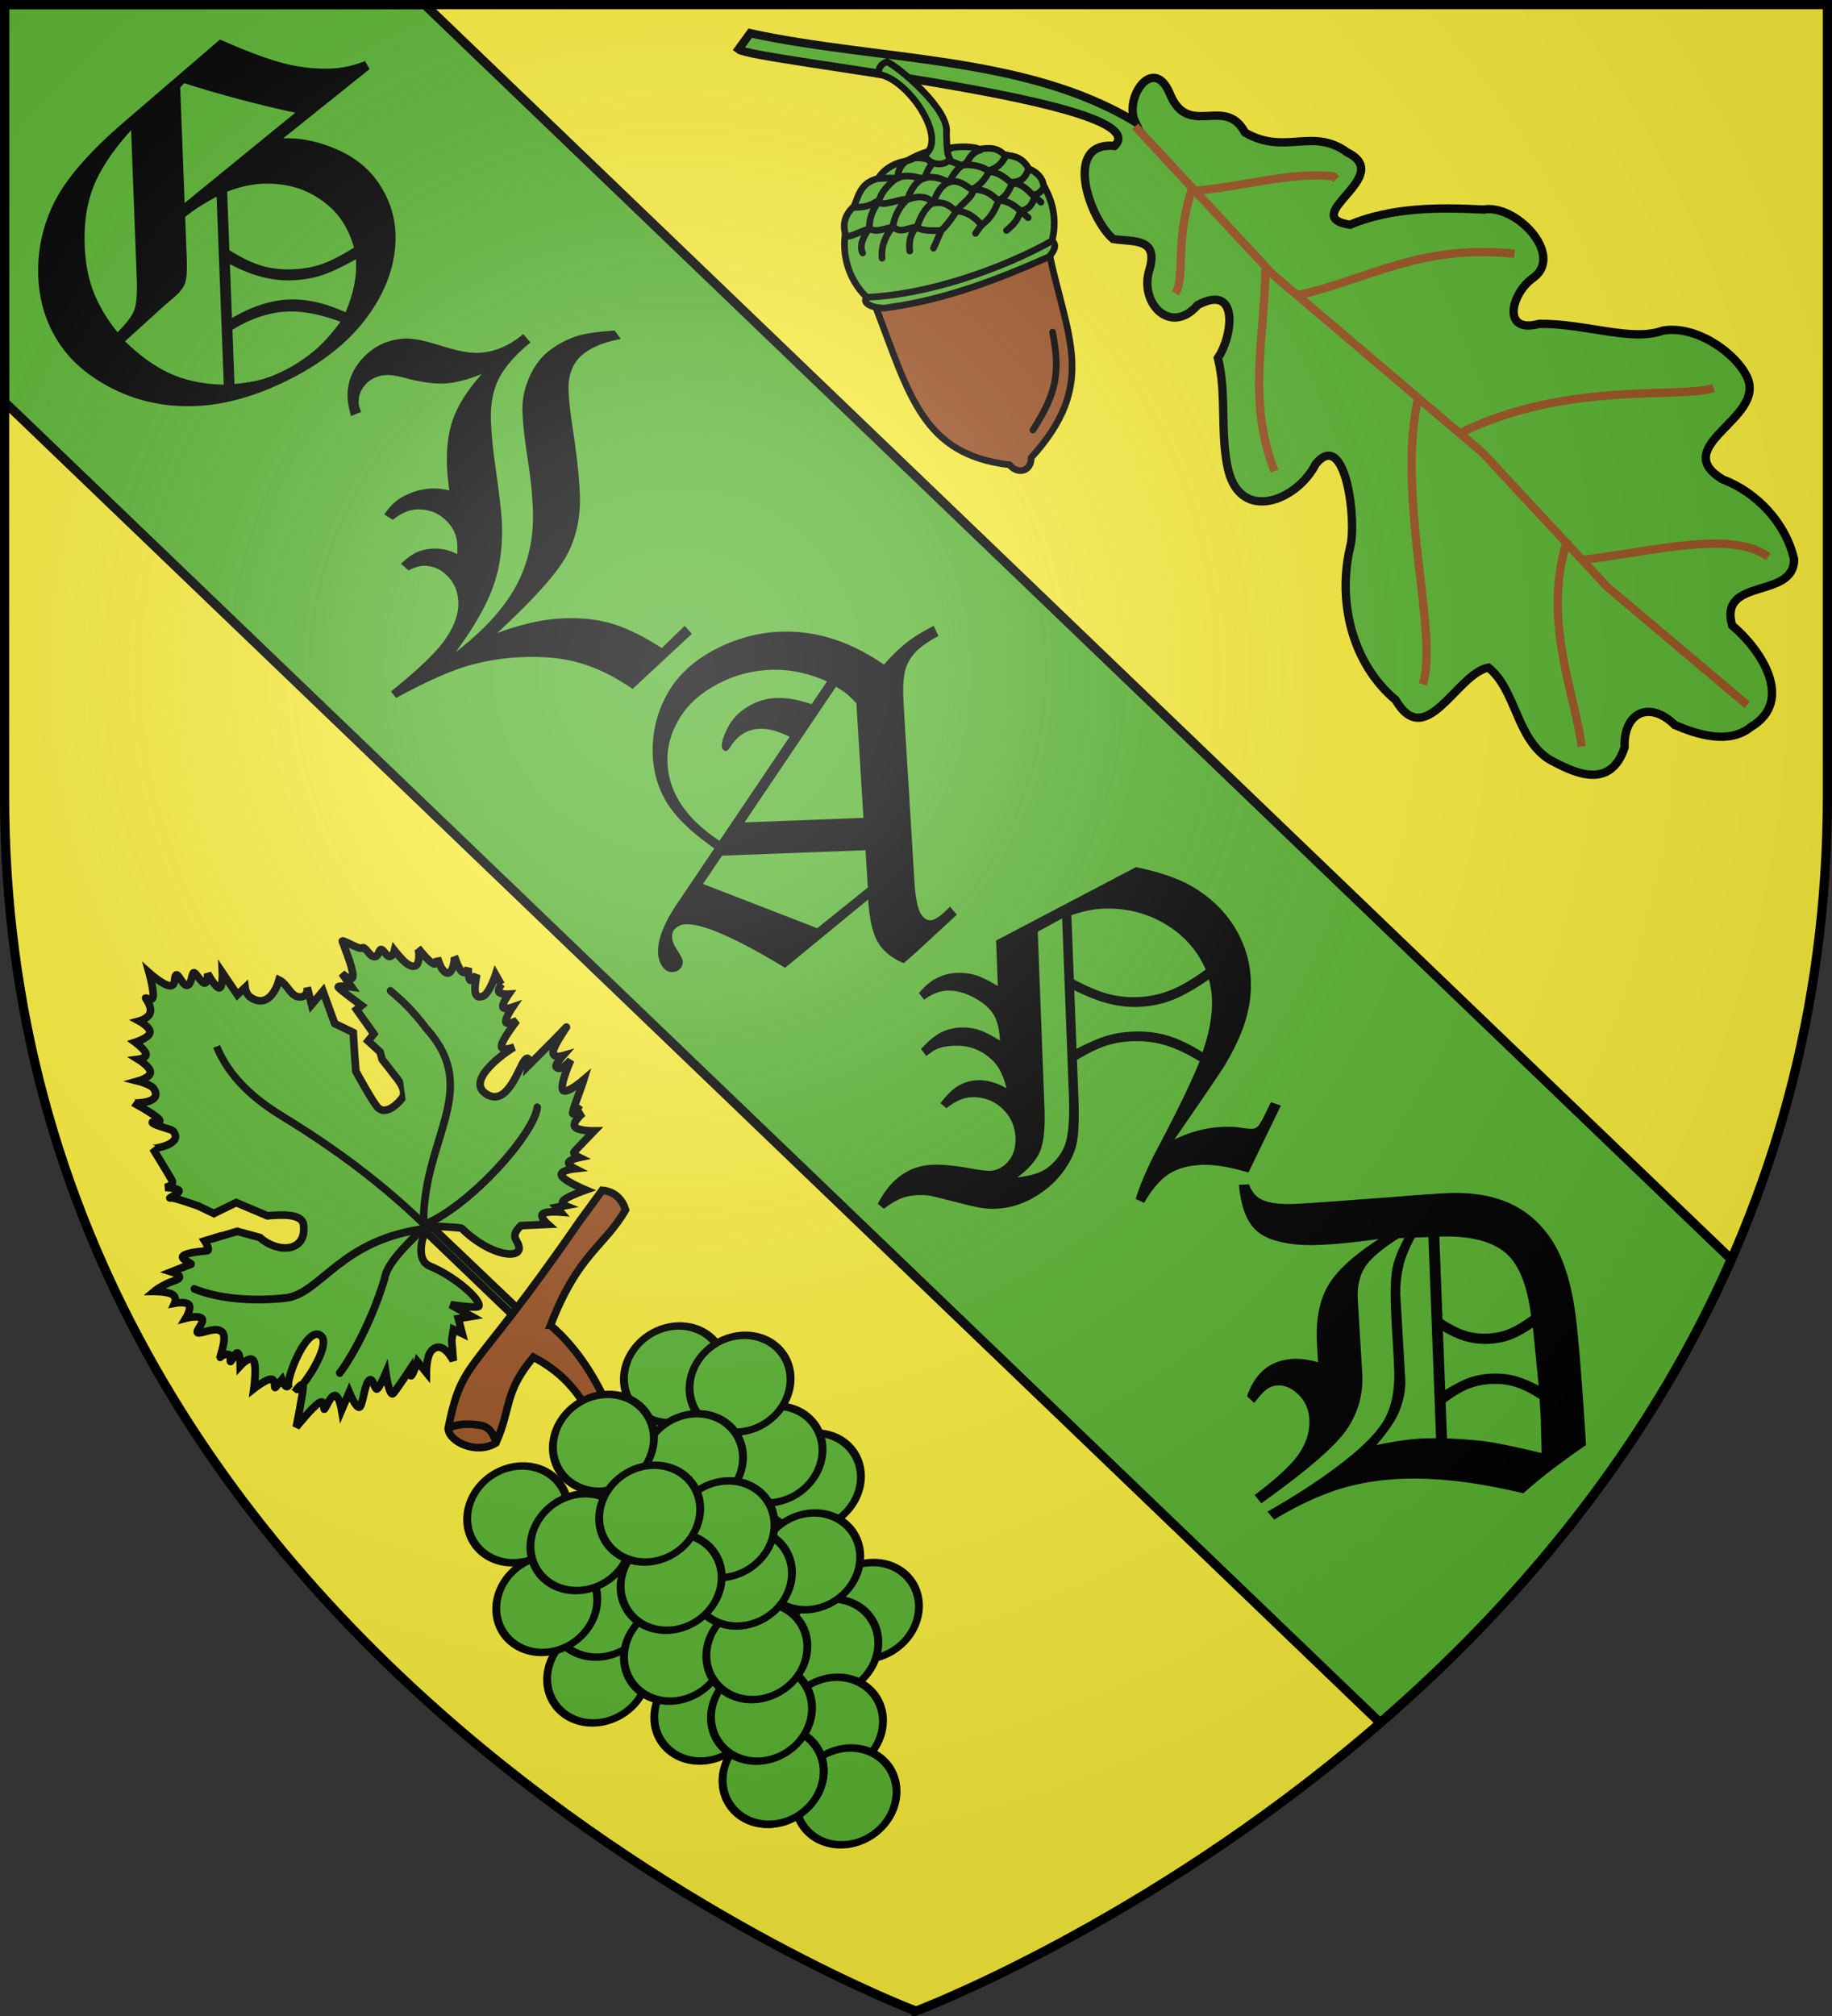 <svg xmlns="http://www.w3.org/2000/svg" xmlns:xlink="http://www.w3.org/1999/xlink" width="600" height="660" version="1"><rect width="100%" height="100%" fill="#333333" stroke="none"/><defs><g id="c"><path id="b" d="M0 0v1h.5L0 0z" transform="rotate(18 3.157 -.5)"/><use xlink:href="#b" width="810" height="540" transform="scale(-1 1)"/></g><g id="d"><use xlink:href="#c" width="810" height="540" transform="rotate(72)"/><use xlink:href="#c" width="810" height="540" transform="rotate(144)"/></g><g id="g"><path id="f" d="M0 0v1h.5L0 0z" transform="rotate(18 3.157 -.5)"/><use xlink:href="#f" width="810" height="540" transform="scale(-1 1)"/></g><g id="h"><use xlink:href="#g" width="810" height="540" transform="rotate(72)"/><use xlink:href="#g" width="810" height="540" transform="rotate(144)"/></g><path id="e" d="M2.922 27.672c0-5.951 2.317-9.843 5.579-11.012 1.448-.519 3.307-.273 5.018 1.447 2.119 2.129 2.736 7.993-3.483 9.121.658-.956.619-3.081-.714-3.787-.99-.524-2.113-.253-2.676.123-.823.552-1.729 2.106-1.679 4.108H2.922z"/><path id="i" d="M2.922 27.672c0-5.951 2.317-9.843 5.579-11.012 1.448-.519 3.307-.273 5.018 1.447 2.119 2.129 2.736 7.993-3.483 9.121.658-.956.619-3.081-.714-3.787-.99-.524-2.113-.253-2.676.123-.823.552-1.729 2.106-1.679 4.108H2.922z"/><radialGradient xlink:href="#a" id="j" cx="221.445" cy="226.331" r="300" fx="221.445" fy="226.331" gradientTransform="matrix(1.353 0 0 1.349 -77.63 -85.747)" gradientUnits="userSpaceOnUse"/><linearGradient id="a"><stop offset="0" stop-color="#fff" stop-opacity=".314"/><stop offset=".19" stop-color="#fff" stop-opacity=".251"/><stop offset=".6" stop-color="#6b6b6b" stop-opacity=".125"/><stop offset="1" stop-opacity=".125"/></linearGradient></defs><path fill="#fcef3c" fill-rule="evenodd" d="M300 658.5s298.5-112.32 298.5-397.772V2.176H1.5v258.552C1.5 546.18 300 658.5 300 658.5z"/><path fill="#5ab532" stroke="#000" stroke-linecap="round" stroke-linejoin="round" stroke-width="3" d="M1.5 1.49V131.61L452.01 564c43.653-37.815 86.884-87.855 115-151.727L139.063 1.49z"/><path d="m305.81 204.895 1.542 3.32c-3.417 1.822-5.922 3.593-7.527 5.317-1.601 1.724-2.702 3.627-3.301 5.708-.6 2.08-.82 5.151-.665 9.216.05 1.307.141 3.049.274 5.221l3.302 54.153c.322 5.944 1.1 9.816 2.325 11.609.867 1.272 1.879 1.887 3.038 1.843 1.397-.053 3.51-1.537 6.341-4.457l2.241 2.64-13.037 12.022-4.351 3.863c-3.883-1.643-6.69-3.91-8.422-6.8-1.732-2.889-2.817-7.572-3.257-14.043l-27.195 22.327c-16.011-9.707-26.849-14.45-32.504-14.235-1.402.054-2.57.53-3.502 1.443-.699.656-1.026 1.566-.982 2.725.048 1.258.557 2.617 1.535 4.082 1.281 1.985 1.936 3.29 1.96 3.918.035.92-.271 1.723-.925 2.398-.653.68-1.459 1.035-2.428 1.072-1.209.046-2.193-.402-2.953-1.34-1.11-1.266-1.71-2.935-1.79-5.02-.088-2.321.479-4.944 1.696-7.872 1.218-2.932 3.067-6.135 5.548-9.625.502-.744.961-1.44 1.373-2.086l9.817-14.547c-7.205-5.005-12.31-9.873-15.318-14.603-3.012-4.725-4.63-10.093-4.858-16.09-.266-6.966 1.263-13.49 4.583-19.573 3.32-6.08 8.476-10.972 15.471-14.68 6.992-3.709 14.255-5.702 21.792-5.99 11.546-.441 22.833 3.15 33.863 10.767 2.496-2.853 4.921-5.214 7.262-7.07 2.341-1.859 5.357-3.731 9.051-5.613zm-34.972 18.195c-6.201-2.764-12.32-4.033-18.358-3.802-6.424.245-12.408 1.89-17.952 4.933-5.543 3.044-9.629 6.85-12.261 11.43-2.633 4.574-3.855 9.21-3.676 13.896.378 9.909 6.065 18.476 17.059 25.703l22.964-34.04c-3.692-1.843-6.986-2.713-9.875-2.603-4.003.153-7.207 2.165-9.62 6.035-.455.796-.92 1.2-1.406 1.219-.296.011-.589-.122-.871-.403-.282-.277-.436-.634-.453-1.07-.057-1.5.624-3.608 2.043-6.33 1.42-2.721 3.581-4.956 6.49-6.714 2.909-1.757 6-2.703 9.285-2.828 3.378-.13 7.248.546 11.61 2.022zm-34.347 57.043-6.249 9.257 37.421 14.488 16.565-13.323-.759-12.216zm43.983-49.92c-1.456-1.492-2.435-2.45-2.933-2.868-.354-.324-1.592-1.174-3.72-2.546l-29.983 44.446 38.943-1.487zM405.76 387.862l3.303-.126c.838 2.314 2.144 3.931 3.915 4.85 2.297 1.224 5.975 1.742 11.03 1.549 3.231-.124 13.473-.846 30.725-2.16 10.426-.82 16.923-1.28 19.5-1.378 7.773-.297 14.437.785 19.993 3.25 5.556 2.465 10.15 6.398 13.78 11.797 3.629 5.4 6.19 12.938 7.685 22.6 1.056 6.769 2.305 21.722 3.752 44.862-8.907 6.113-15.736 11.377-20.49 15.783-15.043-3.602-28.253-5.188-39.627-4.754-7.72.295-14.848 1.5-21.378 3.613-6.526 2.116-13.411 5.368-20.648 9.753l-2.175-2.63c9.423-5.338 17.67-10.752 24.742-16.232 7.071-5.485 11.686-10.325 13.852-14.517 2.165-4.192 3.125-9.455 2.883-15.789-.087-2.299-.265-5.699-.529-10.197-.211-3.14-.384-6.397-.513-9.775-.227-5.956-.06-10.35.502-13.193.562-2.838 1.86-6.13 3.892-9.87l-1.817.069c-5.563 3.5-9.238 6.632-11.023 9.397-1.785 2.77-2.599 6.235-2.44 10.41l1.516 24.941c.254 6.657-1.51 12.693-5.292 18.123-3.783 5.427-13.053 13.397-27.812 23.915l-2.178-2.698c7.457-5.627 12.342-10.198 14.657-13.713 2.312-3.508 3.398-7.136 3.255-10.88-.123-3.231-1.26-5.94-3.41-8.133-2.15-2.192-4.469-3.24-6.959-3.145a6.317 6.317 0 0 0-3.477 1.19c-1.053.742-2.451 2.252-4.196 4.525l-2.37-2.2c1.444-4.08 3.455-7.105 6.04-9.075 2.583-1.97 5.726-3.028 9.439-3.17 1.08-.04 2.267.03 3.57.215 1.304.186 2.712.483 4.236.896-.2-2.717-.338-5.082-.415-7.098-.28-7.362.976-13.41 3.768-18.14 2.791-4.731 8.304-9.769 16.53-15.102-7.702 1.092-14.367 1.746-19.988 1.96-5.952.228-11.091-.418-15.422-1.944-3.238-1.193-5.664-3.199-7.272-6.026-1.62-2.835-2.66-6.748-3.134-11.753zm57.632 17.308c-1.881 3.495-3.126 6.522-3.73 9.079-.804 3.502-1.151 6.754-1.036 9.754l1.619 27.666c.136 3.561-.61 7.224-2.238 10.993-1.24 2.816-3.65 6.283-7.218 10.409 6.77-1.352 11.953-2.068 15.548-2.162l3.99-.08L467.815 405zm9.035 26.7c2.937 1.907 5.492 3.193 7.656 3.865 2.164.671 4.493.957 6.978.862 2.49-.095 4.794-.57 6.928-1.43 2.13-.854 4.61-2.326 7.447-4.405-1.295-10.515-4.288-17.55-8.984-21.1-4.696-3.555-11.715-5.15-21.052-4.794l1.03 27.002zm.886 23.21c3.113-1.95 5.782-3.31 8.003-4.076 2.221-.763 4.666-1.2 7.34-1.302 2.573-.098 4.971.13 7.198.679 2.227.549 4.918 1.631 8.076 3.25l-1.876-19.014c-2.934 1.943-5.475 3.293-7.632 4.057-2.154.76-4.523 1.194-7.1 1.293a23.661 23.661 0 0 1-7.432-.913c-2.468-.704-4.904-1.808-7.311-3.312l.738 19.337zm.604 15.823c5.731.252 10.398.648 14.005 1.193 3.608.544 9.271 1.748 16.982 3.612-.175-7.083-.266-10.742-.275-10.973-.022-.565-.156-2.814-.401-6.747-3.075-1.949-5.763-3.279-8.064-3.989s-4.786-1.014-7.455-.912c-2.717.104-5.216.598-7.508 1.484-2.288.885-4.867 2.416-7.736 4.592l.448 11.74zM119.53 20.013l1.535 2.58L92.74 45.293c5.705-.218 11.592 1 17.647 3.652 6.06 2.652 10.713 6.474 13.947 11.475 3.238 5 4.964 10.299 5.177 15.89.34 8.898-2.407 17.582-8.237 26.053s-14.328 15.584-25.485 21.347c-11.162 5.764-21.769 8.835-31.825 9.22-9.636.367-18.507-1.457-26.632-5.468-8.12-4.016-14.209-9.198-18.26-15.555-4.057-6.356-6.232-13.447-6.532-21.285-.335-8.793 1.485-17.057 5.452-24.785 3.967-7.73 11.558-16.399 22.764-26.005l31.29-26.892c9.15 4.026 16.28 6.665 21.388 7.908 5.104 1.242 10.103 1.777 14.993 1.59 3.677-.14 7.378-.953 11.103-2.424zm-76.6 22.615c-5.882 6.523-9.954 12.6-12.214 18.237-2.265 5.641-3.255 12.132-2.974 19.49.226 5.913 1.24 11.103 3.034 15.573 1.794 4.466 4.374 8.744 7.727 12.833 2.928-2.887 4.754-5.301 5.477-7.256.729-1.946.99-5.534.791-10.754l-1.837-48.124zm28.01 21.77c-4.177 2.21-7.612 4.413-10.299 6.615l.514 13.44c.156 4.106-.028 6.875-.563 8.31-.53 1.435-1.719 2.963-3.575 4.58-1.138.955-2.06 1.734-2.785 2.347l-13.275 12.043c4.979 4.875 9.989 8.424 15.03 10.662 5.038 2.234 10.805 3.41 17.308 3.534l-2.35-61.53zM60.326 27.235l-1.306 1.41 1.444 37.813 36.263-29.567c-11.758-2.485-23.893-5.703-36.4-9.656zm14.799 54.67c3.824 2.416 7.298 4.098 10.427 5.044 3.128.95 6.554 1.35 10.28 1.208 3.405-.13 6.527-.676 9.37-1.637 2.842-.96 6.419-2.78 10.742-5.452-1.544-5.533-4.166-9.962-7.862-13.286-6.016-5.42-13.36-7.965-22.035-7.633-3.676.14-7.557 1.01-11.654 2.608zm.848 22.224c6.52-3.827 12.755-5.852 18.718-6.08 5.746-.219 11.898 1.174 18.466 4.183 2.496-5.754 3.644-11.19 3.449-16.306l-.04-1.037c-4.697 2.615-8.489 4.378-11.387 5.3-2.9.923-6.076 1.448-9.535 1.58-3.301.126-6.644-.259-10.034-1.154-3.39-.9-6.83-2.283-10.311-4.15zm.824 21.584c4.94-.456 8.956-1.303 12.056-2.541 4.728-1.836 9.16-4.409 13.296-7.714 3.102-2.467 6.225-5.842 9.362-10.125-6.54-2.416-12.287-3.53-17.232-3.341-6.013.23-12.067 2.225-18.16 5.976zM201.307 108.215l2.005 2.758c-5.9 1.105-10.268 2.99-13.111 5.657-2.843 2.67-4.17 6.51-3.978 11.518.105 2.739.536 6.678 1.304 11.823 1.371 8.844 2.166 16.083 2.381 21.71.29 7.593-1.146 14.311-4.307 20.146-3.162 5.84-10.754 14.318-22.778 25.427 8.04-2.97 15.31-4.58 21.806-4.828 5.925-.226 11.28.387 16.056 1.835 4.78 1.453 10.134 4.088 16.06 7.905l7.489-7.279 2.372 2.608-19.424 18.051c-5.616-3.873-11.181-6.645-16.691-8.325-5.506-1.68-11.897-2.38-19.161-2.103-6.75.258-13.071 1.3-18.961 3.129-5.89 1.829-13.44 5.247-22.637 10.253l-1.673-2.143c9.072-7.27 15.054-13.04 17.936-17.313 2.883-4.272 4.257-8.237 4.117-11.902-.134-3.51-1.352-6.396-3.658-8.66-2.302-2.263-4.892-3.342-7.776-3.232-1.44.055-3.068.56-4.887 1.505l-2.449-2.196c1.845-1.763 3.551-3.01 5.128-3.735 1.572-.728 3.42-1.132 5.536-1.213a15.128 15.128 0 0 1 3.81.355c1.304.29 2.61.771 3.928 1.442.056-1.194.072-2.148.044-2.872-.126-3.305-1.469-6.129-4.037-8.457-2.563-2.333-5.647-3.432-9.25-3.295-2.577.099-5.184 1.235-7.84 3.403l-2.815-1.787c1.813-2.592 3.707-4.44 5.678-5.544a21.472 21.472 0 0 1 10.116-2.936 16.71 16.71 0 0 1 2.563.118c.931.105 1.923.282 2.965.528-.432-3.148-.686-5.776-.768-7.9-.239-6.263.497-11.632 2.216-16.102 1.715-4.474 4.78-9.175 9.184-14.112-4.875 1.944-9.037 2.982-12.487 3.114-3.397.13-7.725-.51-12.987-1.909-2.398-.633-4.29-.921-5.681-.868-2.677.102-4.9 1.04-6.662 2.808-1.765 1.768-2.6 3.84-2.51 6.205.033.878.305 1.9.816 3.064l-3.32 1.33c-.686-2.404-1.061-4.407-1.122-6.009-.192-5.012 1.573-9.436 5.29-13.278 3.721-3.84 8.286-5.864 13.689-6.07 2.47-.095 6.324.686 11.57 2.353 5.246 1.66 9.31 2.436 12.194 2.326 5.25-.2 10.169-2.248 14.767-6.15l2.39 2.743c-4.983 4.067-8.44 8.028-10.372 11.873-1.932 3.85-2.798 8.458-2.593 13.83.152 3.976.587 8.562 1.3 13.756 1.405 9.77 2.178 16.413 2.312 19.925.286 7.487-.663 14.31-2.85 20.468-2.182 6.162-6.28 13.338-12.297 21.533 9.358-7.237 15.997-14.554 19.917-21.947 3.915-7.389 5.702-15.606 5.357-24.648-.195-5.113-.77-10.717-1.727-16.808-.958-6.095-1.515-11.234-1.675-15.416-.142-3.718.591-7.42 2.205-11.104 1.604-3.683 3.808-6.611 6.609-8.788a29.081 29.081 0 0 1 9.388-4.855c2.602-.79 6.598-1.356 11.986-1.715zM372.048 283.887c7.852 1.618 14.01 3.744 18.47 6.387 6.01 3.56 10.647 8.024 13.9 13.384 3.252 5.365 5 11.14 5.236 17.332.167 4.364-.417 8.734-1.735 13.114-1.32 4.379-3.575 9.238-6.752 14.575-1.129 1.916-6.648 10.045-16.559 24.388 5.247-2.558 10.554-3.94 15.933-4.145 2.309-.088 4.284.003 5.924.274 1.633.271 2.873.395 3.717.362.754-.028 1.44-.403 2.054-1.117.613-.717 1.942-3.25 3.985-7.616l3.287 1.114-10.626 21.922c-6.126-1.817-11.17-2.652-15.129-2.5-4.493.171-8.154 1.179-10.976 3.027-2.825 1.847-5.51 4.986-8.06 9.409l-2.754-1.267c1.34-4.596 3.839-10.355 7.494-17.268 6.027-11.333 10.506-20.598 13.441-27.799-4.152-2.517-7.915-4.28-11.297-5.288-3.378-1.009-6.935-1.441-10.674-1.299-3.116.12-6.027.621-8.73 1.505-2.703.884-5.866 2.423-9.478 4.611l.449 11.76c.274 7.174.102 12.313-.515 15.414-.617 3.102-2.14 6.295-4.577 9.576-2.437 3.28-5.625 6.06-9.564 8.33-3.943 2.269-8.074 3.484-12.385 3.649a24.875 24.875 0 0 1-5.157-.338c-.987-.14-3.806-.802-8.46-1.985-4.655-1.183-7.273-1.83-7.857-1.944a22.682 22.682 0 0 0-4.014-.18c-2.089.08-3.933.438-5.538 1.079-1.598.64-3.485 1.763-5.649 3.362l-1.964-1.597c4.23-8.235 10.24-12.502 18.021-12.8 3.157-.12 7.274.28 12.343 1.201 3.095.55 5.197.806 6.31.764 2.404-.092 4.434-1.136 6.097-3.14 1.66-1.997 2.435-4.528 2.318-7.594-.15-3.91-1.619-7.148-4.408-9.71-2.79-2.563-6.14-3.769-10.047-3.62-2.577.099-5.287 1.298-8.138 3.59l-1.965-1.635c1.907-2.578 3.817-4.46 5.732-5.632 1.915-1.172 4.097-1.805 6.543-1.898 1.423-.055 2.912.135 4.464.568 1.552.43 3.173 1.107 4.853 2.021-.906-3.892-2.354-6.847-4.341-8.867-3.47-3.526-7.72-5.194-12.738-5.003-2.131.082-3.88.372-5.24.872-1.05.396-2.356 1.227-3.908 2.491l-1.725-2.31c2.31-2.53 4.448-4.306 6.414-5.34 1.966-1.027 4.147-1.587 6.55-1.68 2.048-.077 3.949.153 5.71.689 1.756.535 4.14 1.726 7.152 3.574-.138-3.607-.837-6.446-2.096-8.52-1.257-2.072-3.394-3.92-6.416-5.544-3.023-1.625-5.933-2.382-8.73-2.275-2.532.097-5.053 1.084-7.559 2.965l-1.72-2.174c1.919-2.25 3.728-3.805 5.435-4.666 2.138-1.188 4.475-1.835 7.011-1.932 2.18-.083 4.218.165 6.108.737 1.891.573 4.32 1.765 7.286 3.57l-.57-14.902zm-24.184 16.783-7.987 4.358 2.197 57.533c.255 6.681-.229 11.476-1.456 14.377-1.228 2.901-3.7 5.744-7.427 8.517 4.566-.535 7.848-1.57 9.839-3.12 2.943-2.254 4.925-4.95 5.938-8.093 1.017-3.14 1.383-8.449 1.097-15.936zm3.838 19.997c4.321 2.288 8.032 3.852 11.138 4.696 3.106.84 6.327 1.195 9.665 1.068 3.782-.145 7.351-.876 10.708-2.202 3.357-1.322 7.247-3.598 11.669-6.818-2.735-6.294-7.159-11.261-13.268-14.898-6.109-3.637-12.879-5.316-20.309-5.032-3.157.12-6.628.837-10.41 2.145l.803 21.041zm.868 22.719c3.842-2.02 7.12-3.438 9.83-4.257 2.709-.817 5.64-1.285 8.797-1.405 4.004-.153 7.751.291 11.244 1.325 3.493 1.038 7.292 2.85 11.402 5.44 1.124-3.208 1.943-6.275 2.457-9.195.514-2.92.719-5.694.619-8.321-.072-1.87-.395-3.977-.977-6.32-4.776 3.28-8.866 5.562-12.27 6.84-3.405 1.283-6.975 1.992-10.711 2.135a34.514 34.514 0 0 1-9.663-1.003c-3.191-.792-7.016-2.265-11.46-4.415z"/><g stroke="#000"><g fill="#5ab532" fill-rule="evenodd" stroke-width="2.046"><path stroke-width="2.728" d="M573.434 238.003c14.605-8.704 2.992-25.64-6.133-33.24-4.51-15.996 20.418-8.4 20.276-21.711-2.721-11.744-12.126-21.89-23.407-26.115-16.456-9.948 9.268-18.585 8.838-29.991.277-7.233-15.094-20.874-28.316-18.742-10.333 3.788-25.043-2.28-40.538-2.198-12.653 3.505-9.199-10.356-1.678-15.278 9.585-7.512-6.002-23.972-16.565-22.122-14.757-.734-29.964-.772-43.83 4.974-17.342-2.824 15.08-15.838-.806-23.666-11.412-8.376-20.367 1.088-33.529-6.525-6.62-12.433-18.728 2.407-24.784-13.13-5.388-12.151-14.912 1.809-11.193 9.643-35.961-21.799-83.785-19.874-126.068-29.028l-3.831 5.264c4.89 3.916 138.642 16.934 123.142 31.646-16.9-1.574-8.352 23.575-.463 30.457 6.45 1.062 14.984-.585 11.932 9.96-3.57 10.784 6.783 21.967 15.761 11.671 13.705-7.307 11.535 10.125 6.626 17.323 2.982 11.784.633 24.551 3.35 36.51 4.187 17.575 22.646 10.183 28.68-1.775 9.93-12.126 13.595 19.394 11.24 27.358-4.125 17.717.701 37.929 14.935 49.862 9.944 17.047 19.983-8.605 30.4-10.597 9.168 7.32 9.027 23.352 20.172 30.22 6.813 3.559 19.546 10.647 24.432-4.088-.439-11.52 8.242-15.47 16.466-7.313 7.563 3.194 17.728 6.424 24.891.63z"/><path stroke="#9d5324" stroke-width="2.728" d="m371.754 41.37 45.233 48.621 68.675 58.302 40.625 43.757 45.93 38.729"/><path fill="none" stroke="#9d5324" stroke-width="2.728" d="M384.935 96.024c3.295-4.997-.13-16.524 5.21-33.474 15.602-1.06 33.027-6.56 46.671-4.777l.838.885M414.45 88.2c-.199 21.84-6.11 42.89 2.964 66.014M424.996 96.671c23.096-5.15 40.017-16.818 71.04-13.602M464.618 129.627c-7.671 32.546 6.825 78.616 1.337 94.413M478.516 141.637c34.951-16.999 70.463-10.954 82.703-14.581M513.343 176.619c-8.59 26.476 2.901 51.657 4.64 67.783M518.767 183.23c22.048-2.554 48.191-9.845 60.358-.962"/></g><path fill="#9d5324" stroke-miterlimit="8" stroke-width="2.183" d="M286.863 100.672c11.013 28.757 15.303 48.173 43.745 51.489 2.793 3.369 7.183 2.15 7.126-2.329 21.677-23.933 11.937-38.699 5.86-67.022z" class="st0"/><g stroke-miterlimit="8" stroke-width="3.642"><path fill="#5ab532" stroke-width="2.183" d="M286.727 99.765c21.374-3.138 39.736-9.718 56.73-17.862 2.862-6.455 2.389-14.497-1.65-21.061-.336-2.65-2.165-4.426-4.889-5.63-2.062-3.644-4.733-4.238-7.913-4.435-2.625-2.793-5.603-2.299-8.12-1.939-2.525-.949-6.09-.97-9.982-.397-4.52.132-9.468 1.576-13.875 4.236-4.31.633-7.543 2.825-9.494 5.767-4.81 1.278-5.972 3.927-7.78 9.075-2.687 2.346-3.881 5.316-2.939 8.975-1.179 8.586 1.992 17.527 9.912 23.27z" class="st0"/><path fill="#5ab532" stroke-width="2.183" d="M283.765 97.32c-1.951 2.942 5.292 4.013 7.1 3.36 18.553-2.54 35.585-9.008 52.719-16.63 1.922-2.184 2.514-3.792 1.032-5.233-16.145 9.08-40.6 17.714-60.85 18.503" class="st0"/><path fill="#9d5324" stroke-linecap="round" stroke-width="2.183" d="M338.285 140.794c7.803-12.205 9.001-18.798 6.449-32.04"/><g fill="none" stroke-linecap="round"><path stroke-width="2.183" d="M336.728 71.253c-3.542-3.15-5.894-5.649-9.747-5.586-2.317-1.947-4.18-3.838-8.591-3.55-2.007-1.1-4.245-3.633-7.82-2.402-.726-.35-3.752-2.59-8.883-1.342-3.265-.92-5.498-1.081-8.423.022-1.755-.237-4.8.027-5.351.063" class="st2"/><path stroke-width="2.183" d="M305.734 81.232c.944-1.9 1.666-3.92 2.553-5.803 1.474-1.367 2.946-3.17 4.963-6.318 1.944-2.753 5.54-4.551 5.492-7.285 3.316-1.904 4.471-4.364 5.466-6.09 3.517-1.213 4.337-3.326 5.464-5.028M319.498 76.404c.662-.942 1.266-1.868 1.945-2.753 3.116-2.158 4.516-5.064 5.636-8.075 3.366-1.732 3.5-4.268 4.816-5.964 2.51-.17 4.036-1.364 4.949-4.44M329.645 75.442c2.836-2.264 3.987-4.098 4.493-6.43 2.683-.222 4.196-2.1 4.886-5.298 1.8-.463 1.738-1.319 3.181-2.364" class="st2"/><path stroke-linejoin="round" stroke-width="2.183" d="M297.958 82.189c-.266-1.983-.204-5.623 2.328-7.86 1.153-2.896 2.059-5.783 5.569-8.306.97-3.093 2.555-5.366 4.987-6.45 1.395-2.28 2.55-4.74 5.68-6.215 1.068-1.686 1.955-3.568 4.52-4.191M288.898 84.52c-.435-4.057 1.25-7.483 3.523-10.394.775-4.41 2.654-6.956 5.013-9.143.261-1.887 2.798-6.248 5.43-6.642 1.06-3.43 2.841-5.886 4.711-5.682.597-2.235 1.71-3.559 3.872-4.065" class="st3"/><path stroke-width="2.183" d="M282.532 82.818c-1.108-2.299.062-5.138 2.186-8.13 0-2.997.889-5.942 3.22-8.87.378-2.982 4.571-7.015 5.993-7.493.028-2.256 1.548-5.821 4.519-6.126" class="st2"/><path stroke-width="2.183" d="M340.94 66.215c-.696-.671-1.638-1.333-2.333-2.004-2.285-2.268-4.439-4.512-7.186-4.085-2.55-2.316-4.731-3.803-7.383-3.903-.969-.966-4.692-2.815-9.16-2.074-2.862-1.038-5.63-2.603-7.705-1.373-3.51-.474-6.244-1.925-9.43-.433M321.517 73.692c-2.22-2.474-4.611-4.461-8.606-4.67-1.836-1.587-3.41-3.126-7.226-2.512-1.832-2.213-4.609-2.527-8.241-1.28-3.657-.12-8.03 2.655-10.214.732-3.553 2.161-5.606 1.76-7.795 1.962M276.837 77.424c1.623.213 4.472-1.367 7.857-2.604 2.594 1.615 5.613-.452 8-.4 2.226 1.85 3.947.473 7.098-.072 2.865 1.475 6.066 1.103 8.018 1.158" class="st2"/></g><path fill="#5ab532" stroke-width="2.183" d="M302.633 50.836c8.207-5.042-5.213-25.15-14.907-26.505-.086-1.917.674-3.366 2.762-4.114 3.683 1.634 20.674 15.684 19.481 23.387.204 6.232.27 6.65 1.134 8.557-.94 1.451-5.413 3.07-8.47-1.325" class="st0"/></g></g><g fill="#5ab532" stroke="#000" stroke-width="1.518"><g stroke-width="1.184"><path fill-rule="evenodd" stroke-width="2.499" d="m182.799 441.052-41.645-39.678s9.74.454 10.052.759c9.714 9.518 20.124 10.232 18.667 5.7-.402-1.942-2.988-3.025.73-6.587l8.84-.41s-2.744-2.412-1.7-3.418c1.042-1.005 5.872-.604 5.872-.604l-1.376-1.561 2.858-.53s-1.856-.747-.176-2.033c1.68-1.285 6.897-3.109 6.897-3.109s-7.008-2.926-7.897-4.67c-.888-1.743 4.344-2.303 4.344-2.303s-2.351-1.198-1.986-2.116c.366-.917 3.449-1.554 3.449-1.554s-2.275-1.129-1.681-1.838 6.55-6.861 6.55-6.861-5.427.071-6.35-1.39c-.922-1.463 2.66-4.459 2.66-4.459s-2.438.989-2.71.352c-.271-.637 1.623-2.9 1.623-2.9s-3.989 6.687-1.364-.614c2.624-7.3 2.769-7.793 2.769-7.793s-5.819 5.025-6.894 3.425c-1.075-1.6 2.594-9.827 2.594-9.827s-3.379 4.195-4.798 2.204c-.433-.608 2.218-3.61 2.218-3.61s-3.456 1.002-3.183-1.327c.273-2.329 5.166-9.054 4.274-7.989-.891 1.065-12.36 12.518-12.36 12.518s.582-3.857-1.228-1.739c-1.932 2.262-5.641 15.422-12.524 11.111-7.702-4.824 8.45-15.193 9.155-15.419 0 0-4.426 1.76-4.227-.4.2-2.162 5.025-8.246 5.025-8.246s-3.26 1.57-3.612.47c-.353-1.102 2.201-4.874 2.201-4.874s-2.852 1.003-3.166-.063c-.315-1.067 1.908-4.202 1.908-4.202s-2.6.139-3.175-.696c-.575-.835.873-2.644.873-2.644l-.149.178-1.849-3.24s-1.853 5.76-3.949 6.981c-4.014 1.712-2.67-4.164-2.232-6.97 0 0-1.627 2.584-2.241 1.714-.614-.87-.5-3.89-.5-3.89s-.953 2.18-2.096 1.221c-1.142-.959-2.474-5.057-2.474-5.057.29.653-.719 8.62-4.02 4.16-.62-.838-1.552-3.595-1.552-3.595s.107 2.596-1.486 1.774c-1.593-.821-4.886-5.06-4.886-5.06.371.445 1.445 8.736-3.707 5.068-1.508-1.073-3.972-4.23-3.972-4.23s-.466 1.998-1.635 1.952c-1.169-.046-2.298-3.023-3.041-2.136-.743.887-.613 2.333-2.085 2.168-1.472-.165-2.908-3.577-3.804-2.828-.895.749-6.822-3.07-6.509-2.16.313.908 3.498 8.64 3.455 11.256-.043 2.616-3.628-.794-3.628-.794l3.22 4.485s-4.832-.638-4.37.093c.46.731 7.611 5.972 7.611 5.972l-1.642 1.32 5.676 7.964-1.88 2.326 3.912 3.58.686 2.467 2.703 3.42c1.291 2.028 6.028 6.353 3.755 9.343-1.856 2.44-5.563 5.387-7.877 2.974-1.722-1.795-7.186-11.876-7.186-11.876l-.437-5.666-.42-7.01-6.073-2.927-3.853-10.624-3.715 4.436-1.427-5.667s.38 2.884-2.072 3.116c-3.35.316-4.235-4.157-7.155-5.557-.936 3.21-3.706 9.216-9.131 5.853-1.749-1.084-2.002-3.379-2.002-3.379l-2.533 2.385-4.914-7.271s.211 4.955-.994 5.032c-1.205.078-3.827-4.723-3.827-4.723s.152 3.183-1.017 3.137c-1.169-.046-3.064-4.031-3.659-3.321-.594.71-.63 3.878-2.06 4.064-1.43.185-2.917-4.21-3.66-3.322-.743.887.12 3.623-2.069 3.432-2.188-.19-6.685-4.194-6.685-4.194s1.577 5.648 1.3 7.74c-.275 2.092-2.865-.103-2.404.628.461.731 1.957 2.87 1.415 4.72-.543 1.85-3.586 2.68-3.586 2.68s3.833 2.073 3.515 3.815c-.318 1.741-4.786 3.151-4.786 3.151s3.27 2.423 3.514 3.815c.243 1.392-2.542 1.754-2.542 1.754s3.988 2.448 3.972 4.23c-.016 1.781-4.035 2.896-4.035 2.896s4.262 1.082 5.157 2.495c3.145 4.963-6.47 4.747-6.577 4.65 0 0 6.64 3.606 8.206 5.262 1.566 1.655-3.124.366-1.943 1.36 1.18.993 6.134 1.942 6.666 2.614 3.487 4.415-6.517 5.846-6.683 5.695 0 0 5.358 8.712 6.283 10.41.925 1.7-2.233 2.347-2.233 2.347s4.11.139 4.535.993c.426.855-3.886 2.72-2.834 2.424 1.051-.294 8.01 2.295 9.183 2.657l5.077 2.443 7.314-3.574 10.224 4.336c4.221-.378 11.336-.871 11.806 2.908 1.152 9.264-8.685 9.29-14.25 4.2l-7.445-2.029-4.657 1.395s.097-.117-1.405.315-4.604 1.414-4.604 1.414 1.997 3.063.793 3.22c-1.204.155-6.477.523-7.82 1.646-1.343 1.124 3.5 2.552 2.447 2.846-1.052.295-6.303 2.4-6.303 2.4s5.145 1.547 1.09 2.864c-4.054 1.317-6.74 3.564-6.74 3.564s4.221.006 5.892.975c1.67.97.79 2.903.79 2.903s3.76-.725 4.68.5c.919 1.226-1.002 4.401-1.002 4.401s4.208-1.1 5.278.106c1.07 1.206-2.957 4.813-.998 4.717 1.96-.096 5.929-2.193 7.687-.206 1.758 1.986-1.248 8.862-.654 8.152.595-.71 1.984-1.167 2.854-.845.871.322.035 2.843.63 2.133.594-.71 1.47-3.038 2.229-2.662.758.376.804 4.166.804 4.166s3.236-3.543 4.352-1.671.112 9.16.112 9.16 3.77-2.981 5.541-3.092c1.77-.111.946 3.357 1.54 2.647l2.08-2.484s1.247 3.318 2.135 1.937c-.413-3.42 6.373-20.027 10.71-16.283 3.655 3.157-6.98 18.42-7.981 17.511 0 0 2.076-2.8 2.1-.905.023 1.895-2.25 13.263-2.25 13.263s5.123-6.438 7.441-7.926c2.319-1.487 1.24 2.687 1.834 1.977.594-.71 2.018-4.493 3.413-4.397 1.396.095 2.17 4.78 2.17 4.78l2.491-5.86s2.486 6.005 3.526 4.763c1.04-1.242 1.458-7.11 2.91-8.603 1.452-1.493 1.857 3.872 2.897 2.63 1.04-1.243 2.651-5.09 2.651-5.09s1.157 8.234 2.494 6.636c1.337-1.597 5.334-7.651 5.334-7.651s.031 2.526.625 1.817c.595-.71 1.905-4.518 1.905-4.518l2.908 3.577s-.021-5.387 1.722-7.184c3.67-3.784 7.127 3.346 7.127 3.346l-.535-6.732.56-3.553 2.88 1.367-1.265-4.898 4.363-.724-6.915-3.842s9.07 1.385 9.282.466c.543-2.367-8.2-9.876-15.987-13.048-5.483-2.234-1.648-11.491-1.648-11.491l42.259 40.548 1.326-2.545z"/><g stroke-linecap="round" stroke-width="1.953"><path fill="none" d="m823.5 359-.25-.5c3.823 7.39 3.537 16.009 2 23.75-3.095 15.594-4.637 30.587-4 46.25 17.365-15.279 31.48-10.058 38.5-16.25 6.708-5.916 12.041-13.09 14.25-19" transform="matrix(-.806 .963 .967 .878 387.837 -764.954)"/><path d="M822.25 427.75C805.49 412.691 785.198 417.046 783 396c-1.205-6.077-1.095-9.523-1-13M821 427.25c-11.489 5.633-36.334 6.472-42.25 2.75M822.5 427.5c6.914-.748 13.286-1.135 16.25.75 12.541 5.21 23.661 6.477 26 6.5" transform="matrix(-.806 .963 .967 .878 387.837 -764.954)"/></g></g><g fill-rule="evenodd"><path fill="#9d5324" stroke-width="2.499" d="M180.304 433.859c16.475 14.312 21.561 34.047 29.512 52.418l-3.732 16.72c-7.88-25.509-9.5-47.402-31.408-58.69-9.745 11.7-7.044 16.354-12.265 28.081-6.298 3.959-15.491-.383-15.628-4.798 4.821-23.367 6.934-15.543 42.22-66.605 1.955-2.83 5.299-7.231 8.225-11.288 4.107.36 6.643 3.015 7.628 6.416-7.027 12.15-15.504 14.245-24.552 37.746z"/><path stroke-linecap="round" stroke-width="3.01" d="M783.94 599.64a19.092 19.799 0 0 1-12.265-24.938 19.092 19.799 0 0 1 24.042-12.73 19.092 19.799 0 0 1 12.285 24.927 19.092 19.799 0 0 1-24.031 12.751" transform="matrix(.749 -.484 .42 .65 -570.104 489.732)"/><path stroke-linecap="round" stroke-width="3.01" d="M783.94 599.64a19.092 19.799 0 0 1-12.265-24.938 19.092 19.799 0 0 1 24.042-12.73 19.092 19.799 0 0 1 12.285 24.927 19.092 19.799 0 0 1-24.031 12.751" transform="matrix(.749 -.484 .42 .65 -582.69 480.927)"/></g><path fill-rule="evenodd" stroke-linecap="round" stroke-width="3.01" d="M783.94 599.64a19.092 19.799 0 0 1-12.265-24.938 19.092 19.799 0 0 1 24.042-12.73 19.092 19.799 0 0 1 12.285 24.927 19.092 19.799 0 0 1-24.031 12.751" transform="matrix(.749 -.484 .42 .65 -625.07 475.763)"/><g fill-rule="evenodd" stroke-linecap="round" stroke-width="3.01"><path d="M783.94 599.64a19.092 19.799 0 0 1-12.265-24.938 19.092 19.799 0 0 1 24.042-12.73 19.092 19.799 0 0 1 12.285 24.927 19.092 19.799 0 0 1-24.031 12.751" transform="matrix(.749 -.484 .42 .65 -665.97 500.534)"/><path d="M783.94 599.64a19.092 19.799 0 0 1-12.265-24.938 19.092 19.799 0 0 1 24.042-12.73 19.092 19.799 0 0 1 12.285 24.927 19.092 19.799 0 0 1-24.031 12.751" transform="matrix(.749 -.484 .42 .65 -614.644 454.701)"/><path d="M783.94 599.64a19.092 19.799 0 0 1-12.265-24.938 19.092 19.799 0 0 1 24.042-12.73 19.092 19.799 0 0 1 12.285 24.927 19.092 19.799 0 0 1-24.031 12.751" transform="matrix(.749 -.484 .42 .65 -593.15 457.753)"/><path d="M783.94 599.64a19.092 19.799 0 0 1-12.265-24.938 19.092 19.799 0 0 1 24.042-12.73 19.092 19.799 0 0 1 12.285 24.927 19.092 19.799 0 0 1-24.031 12.751" transform="matrix(.749 -.484 .42 .65 -639.786 552.967)"/><path d="M783.94 599.64a19.092 19.799 0 0 1-12.265-24.938 19.092 19.799 0 0 1 24.042-12.73 19.092 19.799 0 0 1 12.285 24.927 19.092 19.799 0 0 1-24.031 12.751" transform="matrix(.749 -.484 .42 .65 -638.688 531.423)"/><path d="M783.94 599.64a19.092 19.799 0 0 1-12.265-24.938 19.092 19.799 0 0 1 24.042-12.73 19.092 19.799 0 0 1 12.285 24.927 19.092 19.799 0 0 1-24.031 12.751" transform="matrix(.749 -.484 .42 .65 -656.458 529.886)"/><path d="M783.94 599.64a19.092 19.799 0 0 1-12.265-24.938 19.092 19.799 0 0 1 24.042-12.73 19.092 19.799 0 0 1 12.285 24.927 19.092 19.799 0 0 1-24.031 12.751" transform="matrix(.749 -.484 .42 .65 -608.727 483.435)"/><path d="M783.94 599.64a19.092 19.799 0 0 1-12.265-24.938 19.092 19.799 0 0 1 24.042-12.73 19.092 19.799 0 0 1 12.285 24.927 19.092 19.799 0 0 1-24.031 12.751" transform="matrix(.749 -.484 .42 .65 -645.254 509.635)"/><path d="M783.94 599.64a19.092 19.799 0 0 1-12.265-24.938 19.092 19.799 0 0 1 24.042-12.73 19.092 19.799 0 0 1 12.285 24.927 19.092 19.799 0 0 1-24.031 12.751" transform="matrix(.749 -.484 .42 .65 -637.908 477.097)"/><path d="M783.94 599.64a19.092 19.799 0 0 1-12.265-24.938 19.092 19.799 0 0 1 24.042-12.73 19.092 19.799 0 0 1 12.285 24.927 19.092 19.799 0 0 1-24.031 12.751" transform="matrix(.749 -.484 .42 .65 -551.1 532.142)"/><path d="M783.94 599.64a19.092 19.799 0 0 1-12.265-24.938 19.092 19.799 0 0 1 24.042-12.73 19.092 19.799 0 0 1 12.285 24.927 19.092 19.799 0 0 1-24.031 12.751" transform="matrix(.749 -.484 .42 .65 -564.413 544.092)"/><path d="M783.94 599.64a19.092 19.799 0 0 1-12.265-24.938 19.092 19.799 0 0 1 24.042-12.73 19.092 19.799 0 0 1 12.285 24.927 19.092 19.799 0 0 1-24.031 12.751" transform="matrix(.749 -.484 .42 .65 -570.343 515.915)"/><path d="M783.94 599.64a19.092 19.799 0 0 1-12.265-24.938 19.092 19.799 0 0 1 24.042-12.73 19.092 19.799 0 0 1 12.285 24.927 19.092 19.799 0 0 1-24.031 12.751" transform="matrix(.749 -.484 .42 .65 -604.697 565.447)"/><path d="M783.94 599.64a19.092 19.799 0 0 1-12.265-24.938 19.092 19.799 0 0 1 24.042-12.73 19.092 19.799 0 0 1 12.285 24.927 19.092 19.799 0 0 1-24.031 12.751" transform="matrix(.749 -.484 .42 .65 -614.624 545.83)"/><path d="M783.94 599.64a19.092 19.799 0 0 1-12.265-24.938 19.092 19.799 0 0 1 24.042-12.73 19.092 19.799 0 0 1 12.285 24.927 19.092 19.799 0 0 1-24.031 12.751" transform="matrix(.749 -.484 .42 .65 -562.885 569.703)"/><path d="M783.94 599.64a19.092 19.799 0 0 1-12.265-24.938 19.092 19.799 0 0 1 24.042-12.73 19.092 19.799 0 0 1 12.285 24.927 19.092 19.799 0 0 1-24.031 12.751" transform="matrix(.749 -.484 .42 .65 -558.45 592.867)"/></g><path fill-rule="evenodd" stroke-linecap="round" stroke-width="3.01" d="M783.94 599.64a19.092 19.799 0 0 1-12.265-24.938 19.092 19.799 0 0 1 24.042-12.73 19.092 19.799 0 0 1 12.285 24.927 19.092 19.799 0 0 1-24.031 12.751" transform="matrix(.749 -.484 .42 .65 -582.31 586.15)"/><g fill-rule="evenodd" stroke-linecap="round" stroke-width="3.01"><path d="M783.94 599.64a19.092 19.799 0 0 1-12.265-24.938 19.092 19.799 0 0 1 24.042-12.73 19.092 19.799 0 0 1 12.285 24.927 19.092 19.799 0 0 1-24.031 12.751" transform="matrix(.749 -.484 .42 .65 -582.31 586.15)"/><path d="M783.94 599.64a19.092 19.799 0 0 1-12.265-24.938 19.092 19.799 0 0 1 24.042-12.73 19.092 19.799 0 0 1 12.285 24.927 19.092 19.799 0 0 1-24.031 12.751" transform="matrix(.749 -.484 .42 .65 -586.129 565.488)"/><path d="M783.94 599.64a19.092 19.799 0 0 1-12.265-24.938 19.092 19.799 0 0 1 24.042-12.73 19.092 19.799 0 0 1 12.285 24.927 19.092 19.799 0 0 1-24.031 12.751" transform="matrix(.749 -.484 .42 .65 -587.65 545.321)"/><path d="M783.94 599.64a19.092 19.799 0 0 1-12.265-24.938 19.092 19.799 0 0 1 24.042-12.73 19.092 19.799 0 0 1 12.285 24.927 19.092 19.799 0 0 1-24.031 12.751" transform="matrix(.749 -.484 .42 .65 -592.698 521.24)"/><path d="M783.94 599.64a19.092 19.799 0 0 1-12.265-24.938 19.092 19.799 0 0 1 24.042-12.73 19.092 19.799 0 0 1 12.285 24.927 19.092 19.799 0 0 1-24.031 12.751" transform="matrix(.749 -.484 .42 .65 -598.414 505.41)"/><path d="M783.94 599.64a19.092 19.799 0 0 1-12.265-24.938 19.092 19.799 0 0 1 24.042-12.73 19.092 19.799 0 0 1 12.285 24.927 19.092 19.799 0 0 1-24.031 12.751" transform="rotate(-32.859 579.05 1305.34) scale(.892 .773)"/><path d="M783.94 599.64a19.092 19.799 0 0 1-12.265-24.938 19.092 19.799 0 0 1 24.042-12.73 19.092 19.799 0 0 1 12.285 24.927 19.092 19.799 0 0 1-24.031 12.751" transform="matrix(.749 -.484 .42 .65 -622.75 500.294)"/></g><path fill="#9d5324" stroke-width="2.499" d="M146.778 467.587s3.796-2.306 10.936-.879c3.956.793 4.692 5.678 4.692 5.678"/></g><path fill="url(#j)" fill-rule="evenodd" d="M300 658.5s298.5-112.32 298.5-397.772V2.176H1.5v258.552C1.5 546.18 300 658.5 300 658.5z"/><path fill="none" stroke="#000" stroke-width="3" d="M300 658.397S1.5 545.98 1.5 260.278V1.501h597v258.777c0 285.7-298.5 398.12-298.5 398.12z"/></svg>